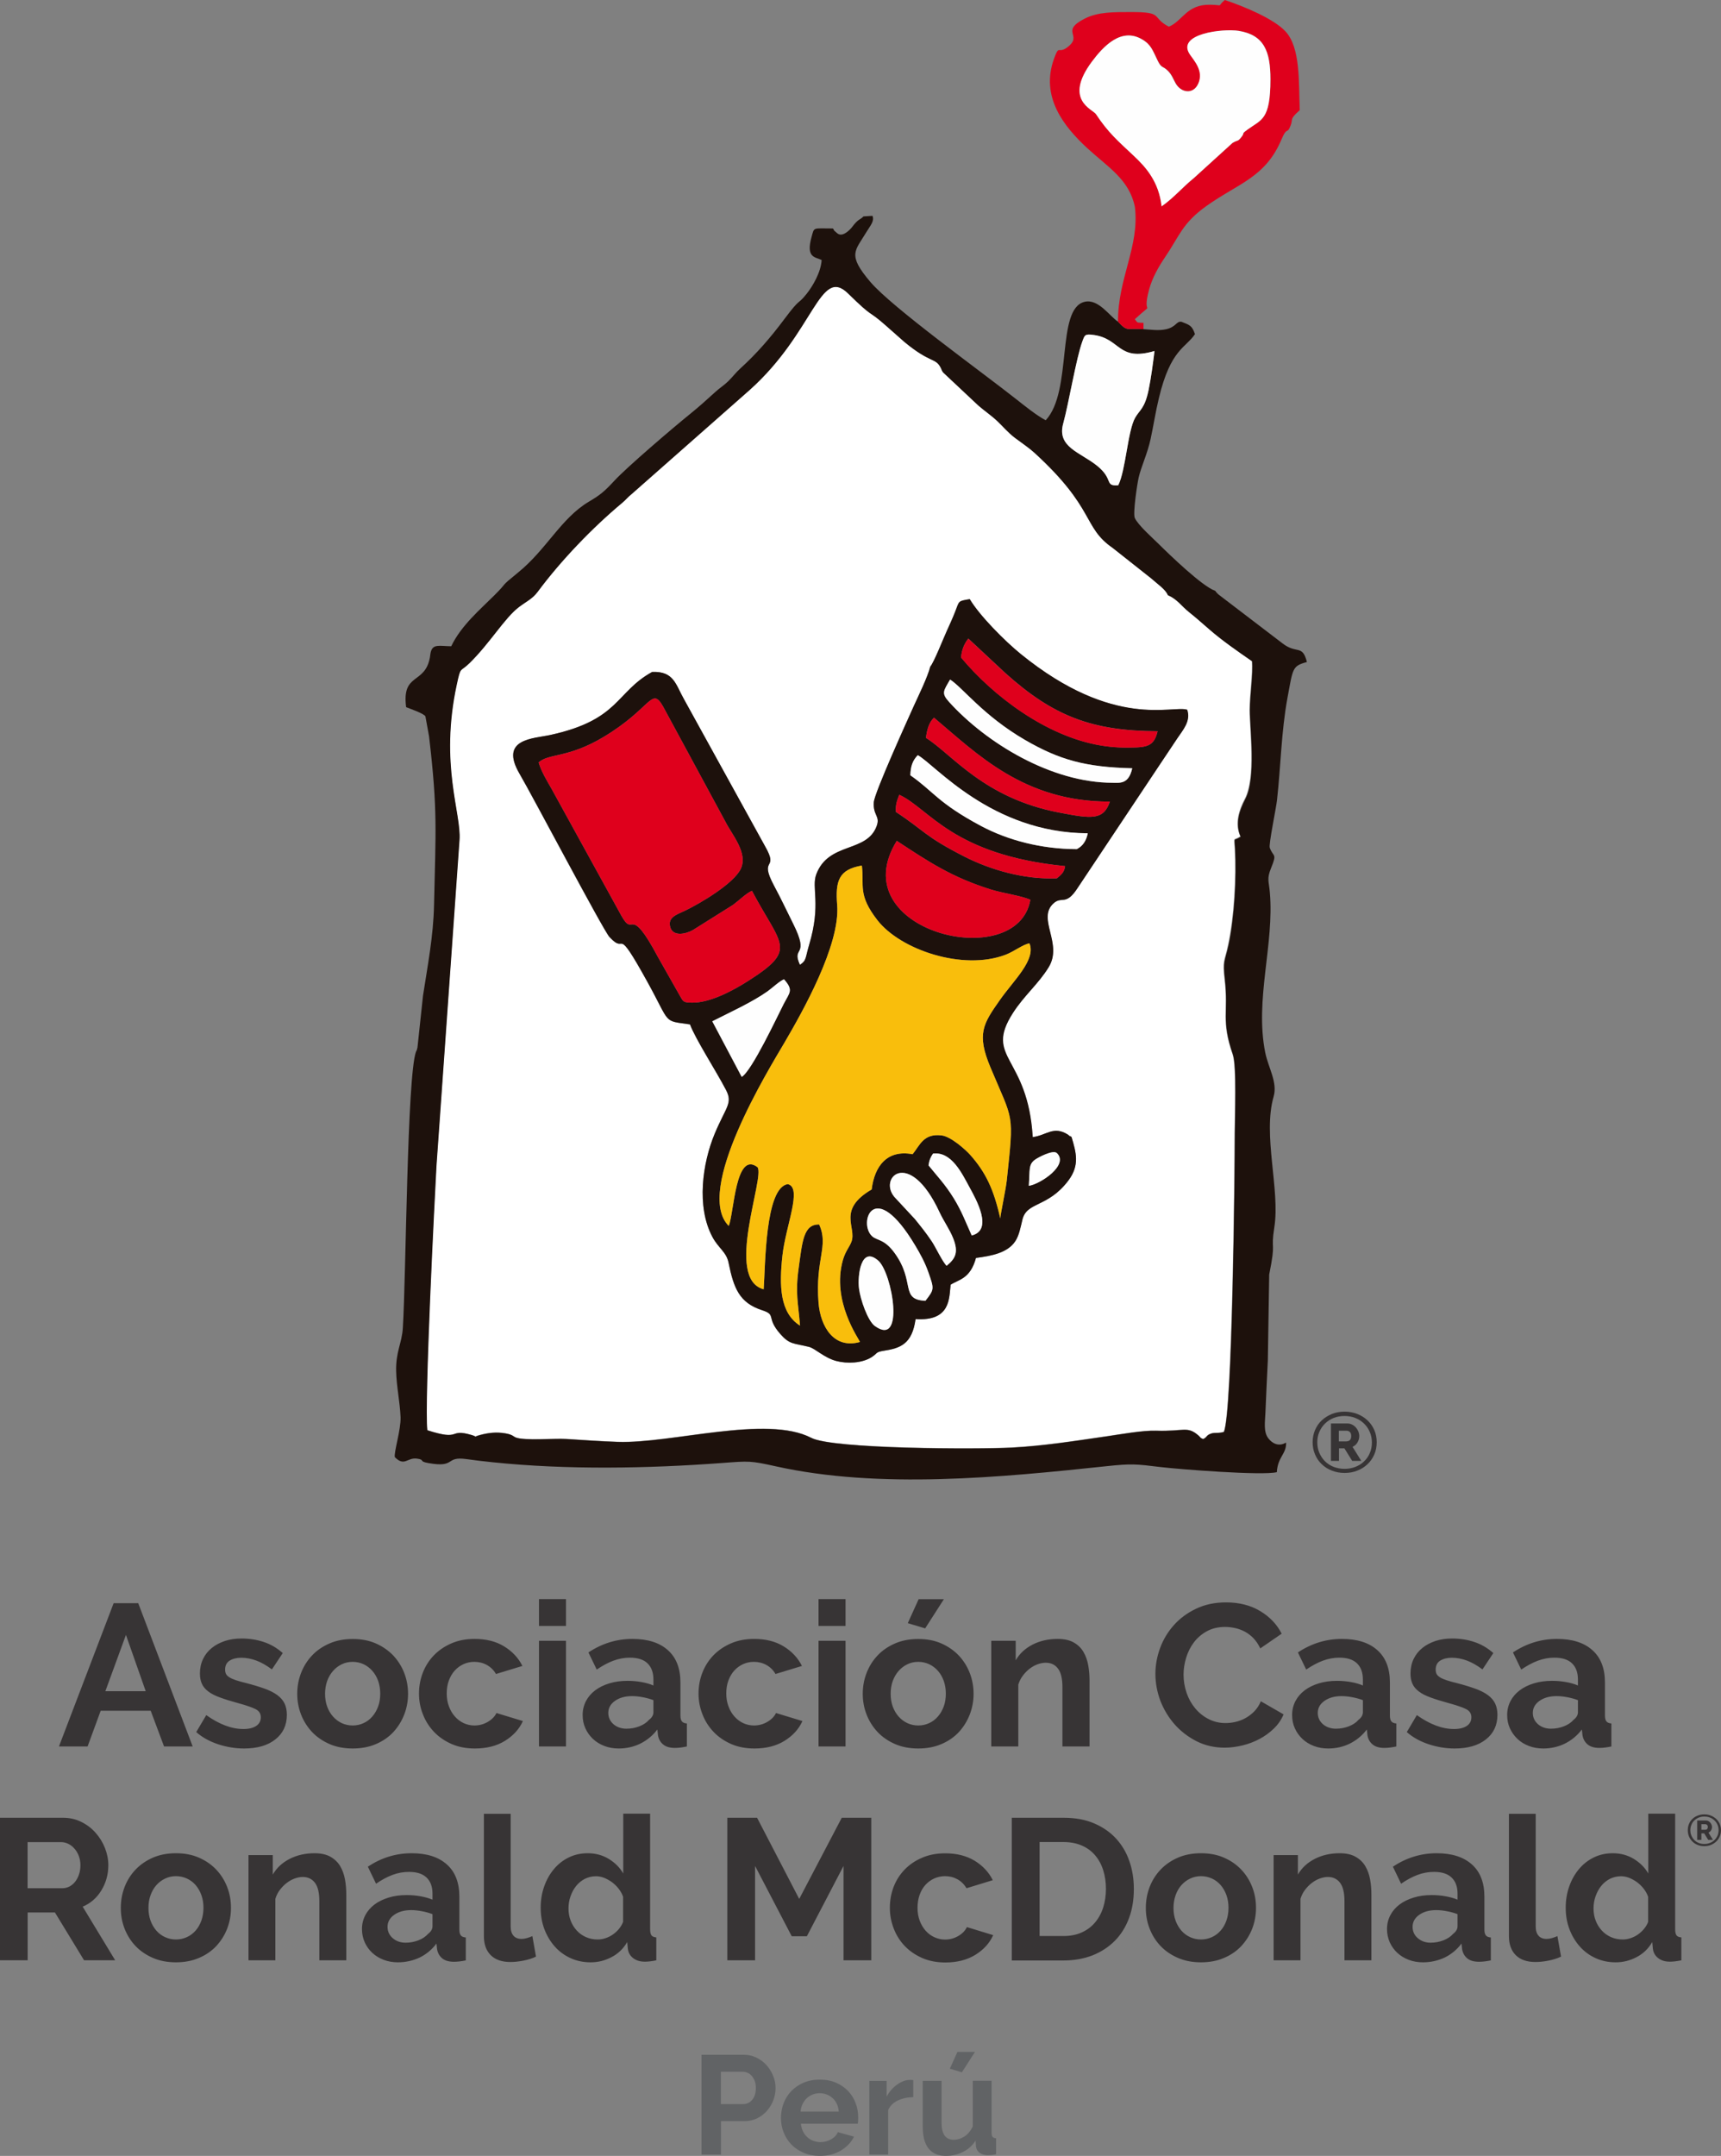<svg width="214" height="268" viewBox="0 0 214 268" fill="none" xmlns="http://www.w3.org/2000/svg">
<rect x="0" y="0" width="214" height="268" fill="#808080" stroke="none"/>
<path fill-rule="evenodd" clip-rule="evenodd" d="M67.02 203.965V217.106H70.38V203.965H67.02ZM67.02 198.785V202.125H70.38V198.785H67.02ZM14.13 199.295H17.19L23.96 217.106H20.4L18.74 212.666H12.52L10.89 217.106H7.33L14.13 199.295ZM18.12 210.236L15.66 203.235L13.1 210.236H18.12ZM30.35 217.356C29.25 217.356 28.17 217.176 27.11 216.826C26.06 216.476 25.15 215.976 24.4 215.316L25.65 213.206C26.45 213.776 27.23 214.206 28 214.496C28.76 214.786 29.52 214.936 30.27 214.936C30.94 214.936 31.47 214.806 31.85 214.556C32.23 214.306 32.43 213.946 32.43 213.476C32.43 213.006 32.2 212.666 31.75 212.446C31.3 212.226 30.56 211.976 29.54 211.696C28.69 211.466 27.96 211.236 27.36 211.016C26.76 210.796 26.27 210.556 25.91 210.276C25.54 209.996 25.27 209.686 25.11 209.326C24.94 208.966 24.86 208.536 24.86 208.036C24.86 207.365 24.99 206.765 25.25 206.225C25.51 205.685 25.87 205.235 26.34 204.855C26.81 204.475 27.36 204.195 27.98 203.985C28.61 203.785 29.29 203.685 30.02 203.685C31.01 203.685 31.93 203.825 32.79 204.115C33.65 204.395 34.44 204.855 35.16 205.495L33.81 207.525C33.14 207.025 32.49 206.655 31.87 206.425C31.24 206.195 30.62 206.075 30 206.075C29.43 206.075 28.95 206.195 28.57 206.425C28.19 206.655 27.99 207.035 27.99 207.555C27.99 207.785 28.04 207.986 28.13 208.136C28.22 208.286 28.37 208.416 28.57 208.536C28.77 208.656 29.03 208.766 29.36 208.876C29.69 208.986 30.09 209.096 30.58 209.216C31.48 209.446 32.26 209.686 32.9 209.916C33.54 210.146 34.07 210.416 34.48 210.716C34.89 211.016 35.19 211.366 35.38 211.756C35.57 212.146 35.67 212.626 35.67 213.176C35.67 214.466 35.19 215.476 34.24 216.226C33.28 216.986 31.99 217.356 30.35 217.356ZM40.98 216.806C41.83 217.176 42.79 217.356 43.86 217.356C44.93 217.356 45.89 217.176 46.75 216.806C47.61 216.436 48.32 215.946 48.91 215.316C49.49 214.686 49.94 213.966 50.26 213.146C50.58 212.326 50.74 211.466 50.74 210.566C50.74 209.646 50.58 208.776 50.26 207.956C49.94 207.135 49.48 206.415 48.89 205.785C48.29 205.165 47.57 204.665 46.73 204.295C45.89 203.925 44.93 203.745 43.86 203.745C42.79 203.745 41.83 203.925 40.98 204.295C40.13 204.665 39.4 205.155 38.81 205.785C38.21 206.415 37.76 207.135 37.44 207.956C37.12 208.776 36.96 209.646 36.96 210.566C36.96 211.466 37.12 212.326 37.44 213.146C37.76 213.966 38.22 214.686 38.81 215.316C39.4 215.936 40.13 216.436 40.98 216.806ZM40.68 212.146C40.51 211.676 40.42 211.146 40.42 210.556C40.42 209.986 40.51 209.466 40.68 208.966C40.86 208.486 41.1 208.066 41.41 207.715C41.72 207.365 42.08 207.085 42.5 206.885C42.91 206.685 43.37 206.585 43.85 206.585C44.33 206.585 44.78 206.685 45.2 206.875C45.62 207.075 45.98 207.345 46.29 207.696C46.6 208.046 46.84 208.456 47.02 208.946C47.19 209.426 47.28 209.956 47.28 210.526C47.28 211.116 47.2 211.646 47.02 212.136C46.84 212.616 46.6 213.036 46.29 213.386C45.98 213.746 45.62 214.016 45.2 214.206C44.79 214.396 44.33 214.496 43.85 214.496C43.37 214.496 42.92 214.396 42.5 214.206C42.08 214.006 41.72 213.736 41.41 213.386C41.1 213.036 40.86 212.626 40.68 212.146ZM52.1 210.536C52.1 209.616 52.26 208.746 52.58 207.926C52.9 207.106 53.36 206.385 53.96 205.765C54.56 205.145 55.29 204.655 56.14 204.285C56.99 203.915 57.95 203.735 59.02 203.735C60.46 203.735 61.68 204.045 62.69 204.665C63.7 205.285 64.46 206.095 64.96 207.095L61.67 208.096C61.39 207.606 61.01 207.236 60.54 206.975C60.07 206.715 59.55 206.585 58.98 206.585C58.49 206.585 58.04 206.685 57.63 206.875C57.21 207.065 56.85 207.336 56.54 207.676C56.23 208.016 55.99 208.436 55.81 208.916C55.63 209.406 55.55 209.936 55.55 210.526C55.55 211.116 55.64 211.646 55.83 212.136C56.01 212.626 56.26 213.036 56.57 213.386C56.88 213.736 57.24 214.006 57.66 214.206C58.08 214.396 58.52 214.496 58.99 214.496C59.59 214.496 60.15 214.346 60.66 214.046C61.17 213.746 61.53 213.376 61.73 212.946L65.02 213.946C64.57 214.946 63.82 215.766 62.79 216.406C61.75 217.046 60.51 217.356 59.05 217.356C57.98 217.356 57.02 217.176 56.17 216.806C55.32 216.436 54.59 215.936 53.99 215.316C53.39 214.686 52.92 213.966 52.6 213.136C52.26 212.306 52.1 211.436 52.1 210.536ZM76.94 217.356C76.3 217.356 75.71 217.256 75.16 217.046C74.61 216.836 74.13 216.546 73.73 216.166C73.33 215.786 73.01 215.346 72.79 214.846C72.56 214.346 72.45 213.796 72.45 213.186C72.45 212.566 72.59 211.996 72.86 211.466C73.14 210.936 73.52 210.496 74.01 210.126C74.5 209.756 75.09 209.466 75.78 209.256C76.47 209.046 77.22 208.946 78.04 208.946C78.63 208.946 79.2 208.996 79.76 209.096C80.32 209.196 80.82 209.336 81.25 209.526V208.776C81.25 207.906 81 207.236 80.51 206.765C80.02 206.295 79.29 206.065 78.32 206.065C77.62 206.065 76.93 206.195 76.26 206.445C75.59 206.695 74.91 207.065 74.2 207.546L73.17 205.415C74.86 204.295 76.68 203.735 78.64 203.735C80.53 203.735 82 204.195 83.04 205.125C84.09 206.055 84.61 207.396 84.61 209.156V213.246C84.61 213.596 84.67 213.846 84.8 213.996C84.93 214.146 85.13 214.226 85.41 214.246V217.106C84.84 217.226 84.35 217.286 83.93 217.286C83.29 217.286 82.81 217.146 82.46 216.856C82.12 216.576 81.9 216.196 81.82 215.726L81.74 214.996C81.15 215.766 80.44 216.346 79.61 216.756C78.79 217.156 77.89 217.356 76.94 217.356ZM77.89 214.896C78.46 214.896 79 214.796 79.51 214.596C80.02 214.396 80.42 214.126 80.7 213.796C81.07 213.516 81.25 213.196 81.25 212.846V211.346C80.85 211.196 80.41 211.076 79.95 210.986C79.48 210.896 79.03 210.846 78.6 210.846C77.73 210.846 77.02 211.046 76.47 211.436C75.92 211.826 75.64 212.326 75.64 212.926C75.64 213.496 75.86 213.966 76.29 214.346C76.72 214.706 77.26 214.896 77.89 214.896ZM87.34 207.926C87.02 208.746 86.86 209.616 86.86 210.536C86.86 211.436 87.03 212.306 87.36 213.136C87.68 213.966 88.15 214.686 88.75 215.316C89.35 215.936 90.08 216.436 90.93 216.806C91.78 217.176 92.74 217.356 93.81 217.356C95.27 217.356 96.51 217.046 97.55 216.406C98.58 215.766 99.33 214.946 99.78 213.946L96.49 212.946C96.29 213.376 95.93 213.746 95.42 214.046C94.91 214.346 94.35 214.496 93.75 214.496C93.28 214.496 92.84 214.396 92.42 214.206C92 214.006 91.64 213.736 91.33 213.386C91.02 213.036 90.77 212.626 90.59 212.136C90.4 211.646 90.31 211.116 90.31 210.526C90.31 209.936 90.39 209.406 90.57 208.916C90.75 208.436 90.99 208.016 91.3 207.676C91.61 207.336 91.97 207.065 92.39 206.875C92.8 206.685 93.25 206.585 93.74 206.585C94.31 206.585 94.83 206.715 95.3 206.975C95.77 207.236 96.15 207.606 96.43 208.096L99.72 207.095C99.22 206.095 98.46 205.285 97.45 204.665C96.44 204.045 95.22 203.735 93.78 203.735C92.71 203.735 91.75 203.915 90.9 204.285C90.05 204.655 89.32 205.145 88.72 205.765C88.12 206.385 87.66 207.106 87.34 207.926ZM101.78 217.106V203.965H105.14V217.106H101.78ZM101.78 202.125V198.785H105.14V202.125H101.78ZM112.88 201.775L115.04 202.425L117.37 198.795H114.23L112.88 201.775ZM111.3 216.806C112.15 217.176 113.11 217.356 114.18 217.356C115.25 217.356 116.21 217.176 117.07 216.806C117.93 216.436 118.64 215.946 119.23 215.316C119.81 214.686 120.26 213.966 120.58 213.146C120.9 212.326 121.06 211.466 121.06 210.566C121.06 209.646 120.9 208.776 120.58 207.955C120.26 207.135 119.8 206.415 119.21 205.785C118.61 205.165 117.89 204.665 117.05 204.295C116.21 203.925 115.25 203.745 114.18 203.745C113.11 203.745 112.15 203.925 111.3 204.295C110.45 204.665 109.72 205.155 109.13 205.785C108.53 206.415 108.08 207.135 107.76 207.955C107.44 208.776 107.28 209.646 107.28 210.566C107.28 211.466 107.44 212.326 107.76 213.146C108.08 213.966 108.54 214.686 109.13 215.316C109.72 215.936 110.45 216.436 111.3 216.806ZM111.01 212.146C110.84 211.676 110.75 211.146 110.75 210.556C110.75 209.986 110.83 209.466 111.01 208.966C111.19 208.486 111.43 208.065 111.74 207.715C112.05 207.365 112.41 207.085 112.83 206.885C113.24 206.685 113.7 206.585 114.18 206.585C114.66 206.585 115.11 206.685 115.53 206.875C115.95 207.075 116.31 207.345 116.62 207.695C116.93 208.045 117.17 208.456 117.35 208.946C117.52 209.426 117.61 209.956 117.61 210.526C117.61 211.116 117.53 211.646 117.35 212.136C117.17 212.616 116.93 213.036 116.62 213.386C116.31 213.746 115.95 214.016 115.53 214.206C115.12 214.396 114.66 214.496 114.18 214.496C113.7 214.496 113.25 214.396 112.83 214.206C112.41 214.006 112.05 213.736 111.74 213.386C111.43 213.036 111.19 212.626 111.01 212.146ZM135.47 217.105H132.11V209.735C132.11 208.685 131.93 207.915 131.56 207.425C131.19 206.935 130.68 206.695 130.03 206.695C129.7 206.695 129.35 206.765 129 206.895C128.65 207.025 128.32 207.215 128.01 207.455C127.7 207.695 127.42 207.985 127.17 208.325C126.92 208.655 126.74 209.025 126.62 209.425V217.105H123.26V203.965H126.3V206.395C126.78 205.555 127.49 204.905 128.41 204.435C129.33 203.965 130.37 203.735 131.52 203.735C132.34 203.735 133.01 203.885 133.53 204.185C134.05 204.485 134.45 204.875 134.73 205.365C135.01 205.845 135.21 206.405 135.32 207.025C135.43 207.645 135.48 208.275 135.48 208.905V217.105H135.47ZM144.26 204.855C143.87 205.915 143.67 206.985 143.67 208.075C143.67 209.216 143.88 210.326 144.29 211.436C144.72 212.526 145.31 213.506 146.07 214.366C146.83 215.226 147.74 215.916 148.79 216.456C149.85 216.986 151.01 217.256 152.28 217.256C153 217.256 153.74 217.156 154.49 216.976C155.24 216.796 155.95 216.526 156.61 216.176C157.27 215.826 157.86 215.396 158.39 214.886C158.92 214.376 159.33 213.786 159.61 213.116L156.78 211.486C156.58 211.966 156.31 212.386 155.98 212.726C155.65 213.066 155.28 213.346 154.89 213.566C154.5 213.786 154.08 213.946 153.65 214.046C153.22 214.146 152.8 214.196 152.4 214.196C151.63 214.196 150.92 214.026 150.28 213.696C149.63 213.366 149.08 212.916 148.62 212.366C148.16 211.816 147.8 211.176 147.55 210.446C147.3 209.716 147.17 208.966 147.17 208.176C147.17 207.475 147.28 206.765 147.5 206.055C147.72 205.345 148.04 204.705 148.47 204.145C148.9 203.585 149.44 203.125 150.08 202.775C150.72 202.425 151.48 202.245 152.35 202.245C152.75 202.245 153.16 202.295 153.58 202.385C153.99 202.475 154.4 202.625 154.78 202.825C155.17 203.035 155.53 203.305 155.86 203.645C156.19 203.995 156.48 204.415 156.71 204.915L159.37 203.085C158.79 201.935 157.9 200.995 156.7 200.275C155.51 199.555 154.09 199.195 152.45 199.195C151.06 199.195 149.83 199.455 148.74 199.975C147.65 200.495 146.73 201.165 145.98 202.005C145.23 202.845 144.65 203.795 144.26 204.855ZM165.16 217.356C164.52 217.356 163.93 217.256 163.38 217.046C162.83 216.836 162.35 216.546 161.95 216.166C161.55 215.786 161.23 215.346 161.01 214.846C160.78 214.346 160.67 213.796 160.67 213.186C160.67 212.566 160.81 211.996 161.08 211.466C161.36 210.936 161.74 210.496 162.23 210.126C162.72 209.756 163.31 209.466 164 209.256C164.69 209.046 165.44 208.946 166.26 208.946C166.85 208.946 167.42 208.996 167.98 209.096C168.54 209.196 169.04 209.336 169.47 209.526V208.776C169.47 207.906 169.22 207.236 168.73 206.765C168.24 206.295 167.51 206.065 166.54 206.065C165.84 206.065 165.15 206.195 164.48 206.445C163.81 206.695 163.13 207.065 162.42 207.546L161.39 205.415C163.08 204.295 164.9 203.735 166.86 203.735C168.75 203.735 170.22 204.195 171.26 205.125C172.31 206.055 172.83 207.396 172.83 209.156V213.246C172.83 213.596 172.89 213.846 173.02 213.996C173.15 214.146 173.35 214.226 173.63 214.246V217.106C173.06 217.226 172.57 217.286 172.15 217.286C171.51 217.286 171.03 217.146 170.68 216.856C170.34 216.576 170.12 216.196 170.04 215.726L169.96 214.996C169.37 215.766 168.66 216.346 167.83 216.756C167.01 217.156 166.11 217.356 165.16 217.356ZM166.11 214.896C166.68 214.896 167.22 214.796 167.73 214.596C168.24 214.396 168.64 214.126 168.92 213.796C169.29 213.516 169.47 213.196 169.47 212.846V211.346C169.07 211.196 168.63 211.076 168.17 210.986C167.7 210.896 167.25 210.846 166.82 210.846C165.95 210.846 165.24 211.046 164.69 211.436C164.14 211.826 163.86 212.326 163.86 212.926C163.86 213.496 164.08 213.966 164.51 214.346C164.94 214.706 165.48 214.896 166.11 214.896ZM177.64 216.826C178.7 217.176 179.78 217.356 180.88 217.356C182.51 217.356 183.81 216.986 184.77 216.226C185.72 215.476 186.2 214.466 186.2 213.176C186.2 212.626 186.1 212.146 185.91 211.756C185.72 211.366 185.42 211.016 185.01 210.716C184.6 210.416 184.07 210.146 183.43 209.916C182.79 209.686 182.01 209.446 181.11 209.216C180.62 209.096 180.22 208.986 179.89 208.876C179.56 208.766 179.3 208.656 179.1 208.536C178.9 208.416 178.75 208.286 178.66 208.136C178.57 207.986 178.52 207.785 178.52 207.555C178.52 207.035 178.72 206.655 179.1 206.425C179.48 206.195 179.96 206.075 180.53 206.075C181.15 206.075 181.77 206.195 182.4 206.425C183.02 206.655 183.67 207.025 184.34 207.525L185.69 205.495C184.97 204.855 184.18 204.395 183.32 204.115C182.46 203.825 181.54 203.685 180.55 203.685C179.82 203.685 179.14 203.785 178.51 203.985C177.89 204.195 177.34 204.475 176.87 204.855C176.4 205.235 176.04 205.685 175.78 206.225C175.52 206.765 175.39 207.365 175.39 208.036C175.39 208.536 175.47 208.966 175.64 209.326C175.8 209.686 176.07 209.996 176.44 210.276C176.8 210.556 177.29 210.796 177.89 211.016C178.49 211.236 179.22 211.466 180.07 211.696C181.09 211.976 181.83 212.226 182.28 212.446C182.73 212.666 182.96 213.006 182.96 213.476C182.96 213.946 182.76 214.306 182.38 214.556C182 214.806 181.47 214.936 180.8 214.936C180.05 214.936 179.29 214.786 178.53 214.496C177.76 214.206 176.98 213.776 176.18 213.206L174.93 215.316C175.68 215.976 176.59 216.476 177.64 216.826ZM191.9 217.356C191.26 217.356 190.67 217.256 190.12 217.046C189.57 216.836 189.09 216.546 188.69 216.166C188.29 215.786 187.98 215.346 187.75 214.846C187.52 214.346 187.41 213.796 187.41 213.186C187.41 212.566 187.55 211.996 187.82 211.466C188.1 210.936 188.48 210.496 188.97 210.126C189.46 209.756 190.05 209.466 190.74 209.256C191.43 209.046 192.18 208.946 193 208.946C193.59 208.946 194.16 208.996 194.72 209.096C195.28 209.196 195.78 209.336 196.21 209.526V208.776C196.21 207.906 195.96 207.236 195.47 206.765C194.98 206.295 194.25 206.065 193.28 206.065C192.58 206.065 191.89 206.195 191.22 206.445C190.55 206.695 189.87 207.065 189.16 207.546L188.13 205.415C189.82 204.295 191.64 203.735 193.6 203.735C195.49 203.735 196.96 204.195 198 205.125C199.05 206.055 199.57 207.396 199.57 209.156V213.246C199.57 213.596 199.63 213.846 199.76 213.996C199.89 214.146 200.09 214.226 200.37 214.246V217.106C199.8 217.226 199.31 217.286 198.89 217.286C198.25 217.286 197.77 217.146 197.42 216.856C197.08 216.576 196.86 216.196 196.78 215.726L196.7 214.996C196.11 215.766 195.4 216.346 194.57 216.756C193.75 217.156 192.85 217.356 191.9 217.356ZM192.85 214.896C193.42 214.896 193.96 214.796 194.47 214.596C194.98 214.396 195.38 214.126 195.66 213.796C196.03 213.516 196.21 213.196 196.21 212.846V211.346C195.81 211.196 195.37 211.076 194.91 210.986C194.44 210.896 193.99 210.846 193.56 210.846C192.69 210.846 191.98 211.046 191.43 211.436C190.88 211.826 190.6 212.326 190.6 212.926C190.6 213.496 190.82 213.966 191.25 214.346C191.68 214.706 192.22 214.896 192.85 214.896ZM0 225.967V243.678H3.44V237.738H6.83L10.45 243.678H14.32L10.28 237.018C11.26 236.608 12.04 235.928 12.61 234.988C13.18 234.048 13.47 233.007 13.47 231.857C13.47 231.147 13.33 230.437 13.05 229.727C12.77 229.017 12.38 228.387 11.88 227.827C11.39 227.267 10.79 226.817 10.1 226.477C9.41 226.137 8.66 225.967 7.84 225.967H0ZM7.76 234.728H3.44H3.43V228.997H7.6C7.9 228.997 8.2 229.067 8.49 229.207C8.78 229.347 9.04 229.547 9.26 229.807C9.49 230.067 9.67 230.367 9.8 230.717C9.93 231.067 10 231.447 10 231.867C10 232.267 9.95 232.637 9.83 232.987C9.72 233.337 9.56 233.637 9.36 233.898C9.16 234.158 8.92 234.358 8.65 234.508C8.37 234.648 8.08 234.728 7.76 234.728ZM21.88 243.938C20.82 243.938 19.86 243.758 19.01 243.388C18.16 243.018 17.44 242.528 16.85 241.908C16.26 241.288 15.81 240.568 15.49 239.748C15.17 238.928 15.02 238.078 15.02 237.178C15.02 236.268 15.18 235.398 15.49 234.578C15.81 233.757 16.26 233.037 16.85 232.417C17.44 231.797 18.16 231.297 19.01 230.927C19.86 230.557 20.82 230.377 21.88 230.377C22.94 230.377 23.9 230.557 24.74 230.927C25.58 231.297 26.3 231.787 26.89 232.417C27.48 233.037 27.93 233.757 28.25 234.578C28.57 235.398 28.72 236.258 28.72 237.178C28.72 238.078 28.56 238.938 28.25 239.748C27.93 240.568 27.48 241.278 26.9 241.908C26.32 242.528 25.6 243.028 24.75 243.388C23.9 243.758 22.94 243.938 21.88 243.938ZM18.46 237.178C18.46 237.758 18.55 238.288 18.72 238.758C18.89 239.228 19.14 239.648 19.44 239.998C19.75 240.348 20.11 240.618 20.53 240.808C20.95 240.998 21.4 241.098 21.88 241.098C22.36 241.098 22.81 240.998 23.23 240.808C23.65 240.618 24.01 240.348 24.32 239.998C24.63 239.648 24.87 239.228 25.04 238.748C25.21 238.268 25.3 237.738 25.3 237.148C25.3 236.578 25.21 236.058 25.04 235.578C24.87 235.098 24.62 234.678 24.32 234.328C24.01 233.977 23.65 233.707 23.23 233.517C22.81 233.327 22.36 233.227 21.88 233.227C21.4 233.227 20.95 233.327 20.53 233.527C20.11 233.727 19.75 233.997 19.44 234.347C19.13 234.698 18.89 235.118 18.72 235.598C18.54 236.088 18.46 236.608 18.46 237.178ZM39.71 243.687H43.05H43.06V235.517C43.06 234.887 43.01 234.267 42.9 233.647C42.79 233.027 42.59 232.477 42.31 231.997C42.03 231.517 41.63 231.127 41.11 230.827C40.59 230.527 39.93 230.377 39.11 230.377C37.97 230.377 36.94 230.607 36.02 231.077C35.1 231.547 34.4 232.197 33.92 233.027V230.607H30.9V243.687H34.24V236.047C34.36 235.647 34.54 235.277 34.79 234.947C35.04 234.617 35.32 234.327 35.63 234.087C35.94 233.847 36.27 233.657 36.62 233.527C36.97 233.397 37.31 233.327 37.64 233.327C38.29 233.327 38.79 233.567 39.16 234.047C39.53 234.537 39.71 235.297 39.71 236.347V243.687ZM49.48 243.938C48.85 243.938 48.26 243.838 47.71 243.628C47.16 243.418 46.69 243.128 46.29 242.758C45.89 242.388 45.58 241.948 45.35 241.448C45.13 240.948 45.01 240.398 45.01 239.798C45.01 239.178 45.15 238.608 45.42 238.088C45.69 237.568 46.08 237.118 46.57 236.748C47.06 236.378 47.65 236.098 48.33 235.888C49.01 235.678 49.76 235.578 50.58 235.578C51.16 235.578 51.73 235.628 52.29 235.728C52.85 235.828 53.34 235.968 53.78 236.148V235.398C53.78 234.528 53.53 233.867 53.04 233.397C52.55 232.927 51.82 232.697 50.86 232.697C50.16 232.697 49.48 232.817 48.81 233.067C48.14 233.317 47.46 233.687 46.76 234.167L45.74 232.047C47.42 230.937 49.23 230.377 51.18 230.377C53.06 230.377 54.52 230.837 55.56 231.767C56.6 232.687 57.12 234.027 57.12 235.778V239.848C57.12 240.198 57.18 240.448 57.31 240.598C57.43 240.748 57.64 240.828 57.92 240.848V243.698C57.35 243.818 56.86 243.868 56.45 243.868C55.82 243.868 55.33 243.728 54.99 243.448C54.65 243.168 54.44 242.788 54.35 242.328L54.27 241.608C53.69 242.378 52.98 242.958 52.15 243.358C51.32 243.738 50.43 243.938 49.48 243.938ZM50.43 241.498C51 241.498 51.53 241.398 52.04 241.198C52.55 240.998 52.94 240.728 53.23 240.398C53.6 240.118 53.78 239.798 53.78 239.448V237.948C53.38 237.798 52.95 237.678 52.48 237.588C52.01 237.498 51.57 237.448 51.13 237.448C50.26 237.448 49.56 237.648 49.01 238.038C48.46 238.428 48.19 238.928 48.19 239.528C48.19 240.098 48.41 240.568 48.84 240.938C49.27 241.308 49.8 241.498 50.43 241.498ZM63.5 225.477H60.17V240.678C60.17 241.708 60.46 242.498 61.03 243.058C61.6 243.618 62.41 243.898 63.46 243.898C63.94 243.898 64.48 243.848 65.08 243.728C65.68 243.608 66.2 243.448 66.65 243.228L66.2 240.678C65.98 240.778 65.75 240.858 65.51 240.928C65.27 240.998 65.05 241.028 64.85 241.028C64.42 241.028 64.08 240.898 63.85 240.628C63.62 240.368 63.5 239.988 63.5 239.508V225.477ZM73.45 243.938C72.55 243.938 71.72 243.768 70.95 243.418C70.18 243.068 69.53 242.588 68.98 241.968C68.43 241.348 68 240.628 67.69 239.808C67.38 238.988 67.23 238.098 67.23 237.148C67.23 236.198 67.38 235.318 67.67 234.497C67.96 233.677 68.36 232.967 68.88 232.347C69.4 231.727 70.01 231.247 70.73 230.897C71.45 230.547 72.23 230.377 73.08 230.377C74.04 230.377 74.91 230.607 75.69 231.077C76.46 231.547 77.07 232.147 77.5 232.897V225.457H80.84V239.838C80.84 240.188 80.9 240.438 81.01 240.588C81.13 240.738 81.33 240.818 81.61 240.838V243.688C81.03 243.808 80.55 243.858 80.19 243.858C79.59 243.858 79.1 243.708 78.72 243.408C78.34 243.108 78.12 242.718 78.07 242.238L77.99 241.418C77.51 242.248 76.85 242.878 76.03 243.298C75.21 243.728 74.35 243.938 73.45 243.938ZM74.32 241.098C74.64 241.098 74.96 241.048 75.29 240.938C75.62 240.828 75.93 240.678 76.21 240.478C76.49 240.278 76.75 240.048 76.97 239.778C77.19 239.508 77.36 239.218 77.48 238.908V235.788C77.35 235.418 77.16 235.088 76.92 234.778C76.68 234.467 76.4 234.207 76.1 233.977C75.79 233.757 75.47 233.577 75.13 233.437C74.79 233.307 74.45 233.237 74.12 233.237C73.62 233.237 73.16 233.347 72.73 233.557C72.31 233.777 71.94 234.067 71.64 234.448C71.34 234.818 71.11 235.248 70.94 235.738C70.77 236.218 70.69 236.718 70.69 237.238C70.69 237.788 70.78 238.298 70.96 238.758C71.14 239.228 71.39 239.628 71.71 239.978C72.03 240.328 72.4 240.598 72.85 240.798C73.3 240.998 73.79 241.098 74.32 241.098ZM104.89 231.957V243.688H108.34V225.967H104.67L99.38 236.058L94.14 225.967H90.44V243.688H93.89V231.957L98.45 240.698H100.33L104.89 231.957ZM110.65 237.158C110.65 236.248 110.81 235.378 111.12 234.557C111.44 233.737 111.89 233.027 112.49 232.407C113.09 231.787 113.81 231.297 114.66 230.937C115.51 230.567 116.47 230.387 117.53 230.387C118.96 230.387 120.18 230.697 121.19 231.307C122.2 231.927 122.95 232.727 123.45 233.727L120.18 234.728C119.9 234.247 119.52 233.877 119.06 233.617C118.59 233.357 118.08 233.227 117.51 233.227C117.03 233.227 116.58 233.327 116.16 233.517C115.74 233.707 115.38 233.977 115.07 234.317C114.76 234.658 114.52 235.068 114.35 235.558C114.18 236.038 114.09 236.578 114.09 237.158C114.09 237.738 114.18 238.268 114.36 238.758C114.54 239.238 114.79 239.658 115.1 240.008C115.41 240.358 115.77 240.628 116.19 240.818C116.61 241.008 117.05 241.108 117.51 241.108C118.11 241.108 118.66 240.958 119.17 240.658C119.68 240.358 120.03 239.988 120.23 239.558L123.5 240.558C123.05 241.558 122.31 242.368 121.28 243.008C120.25 243.638 119.01 243.958 117.56 243.958C116.5 243.958 115.54 243.778 114.69 243.408C113.84 243.038 113.12 242.548 112.52 241.928C111.92 241.308 111.46 240.578 111.14 239.758C110.81 238.908 110.65 238.048 110.65 237.158ZM125.81 225.967V243.688V243.708H132.25C133.58 243.708 134.79 243.488 135.86 243.068C136.94 242.638 137.85 242.038 138.62 241.268C139.39 240.488 139.97 239.558 140.38 238.468C140.79 237.378 140.99 236.158 140.99 234.808C140.99 233.597 140.81 232.447 140.44 231.377C140.07 230.297 139.52 229.367 138.79 228.567C138.06 227.767 137.15 227.137 136.06 226.667C134.97 226.197 133.7 225.967 132.25 225.967H125.81ZM137.17 232.457C137.4 233.177 137.52 233.957 137.52 234.808C137.52 235.638 137.4 236.408 137.18 237.118C136.95 237.838 136.61 238.458 136.17 238.978C135.73 239.508 135.18 239.918 134.52 240.218C133.86 240.518 133.11 240.668 132.26 240.668H129.27V228.987H132.26C133.09 228.987 133.83 229.127 134.49 229.407C135.15 229.687 135.7 230.087 136.15 230.607C136.6 231.127 136.94 231.737 137.17 232.457ZM149.34 243.938C148.28 243.938 147.32 243.758 146.47 243.388C145.62 243.018 144.9 242.528 144.31 241.908C143.72 241.288 143.27 240.568 142.95 239.748C142.63 238.928 142.48 238.078 142.48 237.178C142.48 236.268 142.64 235.398 142.95 234.578C143.27 233.757 143.72 233.037 144.31 232.417C144.9 231.797 145.62 231.297 146.47 230.927C147.32 230.557 148.28 230.377 149.34 230.377C150.4 230.377 151.36 230.557 152.2 230.927C153.04 231.297 153.76 231.787 154.35 232.417C154.94 233.037 155.39 233.757 155.71 234.578C156.03 235.398 156.18 236.258 156.18 237.178C156.18 238.078 156.02 238.938 155.71 239.748C155.39 240.568 154.94 241.278 154.36 241.908C153.78 242.528 153.06 243.028 152.21 243.388C151.36 243.758 150.4 243.938 149.34 243.938ZM145.92 237.178C145.92 237.758 146.01 238.288 146.18 238.758C146.35 239.228 146.6 239.648 146.9 239.998C147.21 240.348 147.57 240.618 147.99 240.808C148.41 240.998 148.86 241.098 149.34 241.098C149.82 241.098 150.27 240.998 150.69 240.808C151.11 240.618 151.47 240.348 151.78 239.998C152.09 239.648 152.33 239.228 152.5 238.748C152.67 238.268 152.76 237.738 152.76 237.148C152.76 236.578 152.67 236.058 152.5 235.578C152.33 235.098 152.08 234.678 151.78 234.328C151.47 233.977 151.11 233.707 150.69 233.517C150.27 233.327 149.82 233.227 149.34 233.227C148.86 233.227 148.41 233.327 147.99 233.527C147.57 233.727 147.21 233.997 146.9 234.347C146.59 234.698 146.35 235.118 146.18 235.598C146.01 236.088 145.92 236.608 145.92 237.178ZM167.18 243.687H170.52H170.53V235.517C170.53 234.887 170.48 234.267 170.37 233.647C170.26 233.027 170.06 232.477 169.78 231.997C169.5 231.517 169.1 231.127 168.58 230.827C168.06 230.527 167.4 230.377 166.58 230.377C165.44 230.377 164.41 230.607 163.49 231.077C162.57 231.547 161.87 232.197 161.39 233.027V230.607H158.37V243.687H161.71V236.047C161.83 235.647 162.01 235.277 162.26 234.947C162.51 234.617 162.79 234.327 163.1 234.087C163.41 233.847 163.74 233.657 164.09 233.527C164.44 233.397 164.78 233.327 165.11 233.327C165.76 233.327 166.26 233.567 166.63 234.047C167 234.537 167.18 235.297 167.18 236.347V243.687ZM176.94 243.938C176.31 243.938 175.72 243.838 175.17 243.628C174.62 243.418 174.15 243.128 173.75 242.758C173.35 242.388 173.04 241.948 172.81 241.448C172.59 240.948 172.47 240.398 172.47 239.798C172.47 239.178 172.61 238.608 172.88 238.088C173.15 237.568 173.54 237.118 174.03 236.748C174.52 236.378 175.11 236.098 175.79 235.888C176.47 235.678 177.22 235.578 178.04 235.578C178.62 235.578 179.19 235.628 179.75 235.728C180.31 235.828 180.8 235.968 181.24 236.148V235.398C181.24 234.528 180.99 233.867 180.5 233.397C180.01 232.927 179.28 232.697 178.32 232.697C177.62 232.697 176.94 232.817 176.27 233.067C175.6 233.317 174.92 233.687 174.22 234.167L173.2 232.047C174.88 230.937 176.69 230.377 178.64 230.377C180.52 230.377 181.98 230.837 183.02 231.767C184.06 232.687 184.58 234.027 184.58 235.778V239.848C184.58 240.198 184.64 240.448 184.77 240.598C184.89 240.748 185.1 240.828 185.38 240.848V243.698C184.81 243.818 184.32 243.868 183.91 243.868C183.28 243.868 182.79 243.728 182.45 243.448C182.11 243.168 181.9 242.788 181.81 242.328L181.73 241.608C181.15 242.378 180.44 242.958 179.61 243.358C178.78 243.738 177.89 243.938 176.94 243.938ZM177.89 241.498C178.46 241.498 178.99 241.398 179.5 241.198C180.01 240.998 180.4 240.728 180.69 240.398C181.06 240.118 181.24 239.798 181.24 239.448V237.948C180.84 237.798 180.41 237.678 179.94 237.588C179.47 237.498 179.03 237.448 178.59 237.448C177.72 237.448 177.02 237.648 176.47 238.038C175.92 238.428 175.65 238.928 175.65 239.528C175.65 240.098 175.87 240.568 176.3 240.938C176.73 241.308 177.26 241.498 177.89 241.498ZM190.96 225.477H187.63V240.678C187.63 241.708 187.92 242.498 188.49 243.058C189.06 243.618 189.87 243.898 190.92 243.898C191.4 243.898 191.94 243.848 192.54 243.728C193.14 243.608 193.66 243.448 194.11 243.228L193.66 240.678C193.44 240.778 193.21 240.858 192.97 240.928C192.73 240.998 192.51 241.028 192.31 241.028C191.88 241.028 191.54 240.898 191.31 240.628C191.08 240.368 190.96 239.988 190.96 239.508V225.477ZM200.91 243.938C200.01 243.938 199.18 243.768 198.41 243.418C197.64 243.068 196.99 242.588 196.44 241.968C195.89 241.348 195.46 240.628 195.15 239.808C194.84 238.988 194.69 238.098 194.69 237.148C194.69 236.198 194.84 235.318 195.13 234.497C195.42 233.677 195.82 232.967 196.34 232.347C196.86 231.727 197.47 231.247 198.19 230.897C198.91 230.547 199.69 230.377 200.54 230.377C201.51 230.377 202.37 230.607 203.15 231.077C203.92 231.547 204.53 232.147 204.96 232.897V225.457H208.3V239.838C208.3 240.188 208.36 240.438 208.47 240.588C208.59 240.738 208.79 240.818 209.07 240.838V243.688C208.49 243.808 208.01 243.858 207.65 243.858C207.05 243.858 206.56 243.708 206.18 243.408C205.8 243.108 205.58 242.718 205.53 242.238L205.45 241.418C204.97 242.248 204.31 242.878 203.49 243.298C202.67 243.728 201.81 243.938 200.91 243.938ZM201.78 241.098C202.1 241.098 202.42 241.048 202.75 240.938C203.08 240.828 203.39 240.678 203.67 240.478C203.95 240.278 204.21 240.048 204.43 239.778C204.65 239.508 204.83 239.218 204.94 238.908V235.788C204.81 235.418 204.62 235.088 204.38 234.778C204.14 234.467 203.86 234.207 203.56 233.977C203.25 233.757 202.93 233.577 202.59 233.437C202.25 233.307 201.91 233.237 201.58 233.237C201.08 233.237 200.62 233.347 200.19 233.557C199.77 233.777 199.4 234.067 199.1 234.448C198.8 234.818 198.57 235.248 198.4 235.738C198.23 236.218 198.15 236.718 198.15 237.238C198.15 237.788 198.24 238.298 198.42 238.758C198.6 239.228 198.85 239.628 199.17 239.978C199.49 240.328 199.86 240.598 200.31 240.798C200.76 240.998 201.25 241.098 201.78 241.098ZM211.1 229.347C211.35 229.447 211.62 229.497 211.92 229.497C212.22 229.497 212.49 229.447 212.74 229.347C212.99 229.247 213.21 229.107 213.4 228.927C213.59 228.747 213.74 228.537 213.84 228.297C213.95 228.057 214 227.787 214 227.507C214 227.227 213.94 226.967 213.84 226.727C213.73 226.487 213.59 226.287 213.4 226.107C213.21 225.937 212.99 225.797 212.74 225.697C212.49 225.597 212.22 225.547 211.92 225.547C211.63 225.547 211.35 225.597 211.1 225.697C210.85 225.797 210.63 225.927 210.45 226.107C210.27 226.277 210.12 226.487 210.02 226.727C209.92 226.967 209.87 227.227 209.87 227.507C209.87 227.797 209.92 228.057 210.02 228.297C210.12 228.537 210.27 228.747 210.45 228.927C210.63 229.107 210.85 229.247 211.1 229.347ZM212.62 229.097C212.4 229.187 212.17 229.227 211.92 229.227C211.67 229.227 211.43 229.187 211.23 229.097C211.02 229.017 210.84 228.897 210.68 228.737C210.53 228.577 210.41 228.397 210.32 228.187C210.23 227.987 210.19 227.757 210.19 227.517C210.19 227.277 210.23 227.057 210.32 226.847C210.4 226.637 210.52 226.457 210.68 226.307C210.83 226.157 211.02 226.037 211.23 225.947C211.44 225.857 211.67 225.817 211.93 225.817C212.19 225.817 212.42 225.857 212.64 225.947C212.86 226.037 213.04 226.157 213.2 226.307C213.36 226.457 213.48 226.637 213.57 226.847C213.66 227.047 213.7 227.277 213.7 227.517C213.7 227.767 213.65 227.997 213.56 228.207C213.46 228.417 213.34 228.597 213.18 228.747C213.02 228.897 212.84 229.017 212.62 229.097ZM212.11 226.307H211.04V228.717H211.56V227.907H211.91L212.41 228.717H213L212.44 227.807C212.57 227.757 212.68 227.667 212.76 227.537C212.84 227.407 212.88 227.267 212.88 227.117C212.88 227.017 212.86 226.917 212.82 226.827C212.78 226.727 212.73 226.647 212.66 226.567C212.6 226.487 212.52 226.427 212.42 226.377C212.32 226.327 212.22 226.307 212.11 226.307ZM212.28 227.367C212.22 227.427 212.15 227.457 212.06 227.457H211.56V226.767H212.05C212.14 226.767 212.21 226.797 212.27 226.857C212.33 226.917 212.36 226.997 212.36 227.117C212.36 227.217 212.33 227.307 212.28 227.367Z" fill="#373435"/>
<path fill-rule="evenodd" clip-rule="evenodd" d="M118.11 257.159L119.61 257.609L121.23 255.079H119.05L118.11 257.159ZM115.47 267.089C115.96 267.699 116.68 267.999 117.62 267.999C118.38 267.999 119.09 267.839 119.74 267.509C120.38 267.199 120.9 266.729 121.31 266.099L121.36 266.829C121.4 267.159 121.56 267.429 121.82 267.619C122.08 267.809 122.42 267.909 122.84 267.909C122.955 267.909 123.077 267.901 123.214 267.893C123.232 267.891 123.251 267.89 123.27 267.889C123.43 267.879 123.63 267.849 123.86 267.799V265.809C123.66 265.799 123.52 265.739 123.43 265.639C123.34 265.539 123.3 265.359 123.3 265.119V258.659H120.96V264.339C120.69 264.899 120.34 265.319 119.92 265.589C119.49 265.859 119.05 265.999 118.6 265.999C117.59 265.999 117.08 265.299 117.08 263.889V258.669H114.74V264.399C114.74 265.589 114.98 266.479 115.47 267.089ZM87.23 255.429V267.829V267.839H89.65V263.679H92.58C93.15 263.679 93.67 263.559 94.15 263.329C94.62 263.089 95.03 262.779 95.37 262.399C95.71 262.009 95.97 261.569 96.16 261.079C96.35 260.579 96.44 260.069 96.44 259.549C96.44 259.049 96.34 258.549 96.14 258.059C95.94 257.559 95.67 257.119 95.32 256.729C94.97 256.339 94.55 256.029 94.07 255.789C93.59 255.549 93.06 255.429 92.49 255.429H87.23ZM92.43 261.559H89.64V257.539H92.33C92.54 257.539 92.75 257.579 92.95 257.669C93.15 257.749 93.33 257.889 93.48 258.059C93.63 258.239 93.76 258.449 93.85 258.699C93.94 258.949 93.99 259.239 93.99 259.549C93.99 260.169 93.84 260.659 93.54 261.019C93.24 261.379 92.87 261.559 92.43 261.559ZM99.94 267.619C100.53 267.869 101.2 267.999 101.93 267.999C102.95 267.999 103.83 267.779 104.57 267.329C105.31 266.879 105.85 266.309 106.19 265.609L104.18 265.049C104.03 265.419 103.74 265.719 103.33 265.949C102.92 266.179 102.48 266.289 102.01 266.289C101.71 266.289 101.42 266.229 101.14 266.129C100.86 266.029 100.61 265.879 100.39 265.679C100.17 265.479 99.99 265.239 99.85 264.959C99.71 264.679 99.63 264.359 99.59 263.999H106.66C106.68 263.909 106.69 263.789 106.7 263.649C106.71 263.509 106.71 263.359 106.71 263.209C106.71 262.589 106.61 261.999 106.39 261.429C106.18 260.859 105.86 260.359 105.45 259.929C105.04 259.499 104.54 259.159 103.95 258.899C103.36 258.649 102.7 258.519 101.95 258.519C101.2 258.519 100.53 258.639 99.93 258.899C99.33 259.159 98.82 259.499 98.4 259.939C97.98 260.379 97.66 260.879 97.44 261.459C97.22 262.029 97.11 262.649 97.11 263.299C97.11 263.929 97.22 264.529 97.45 265.099C97.68 265.669 98 266.169 98.42 266.599C98.84 267.029 99.35 267.369 99.94 267.619ZM103.54 260.829C103.99 261.239 104.24 261.789 104.3 262.479V262.489H99.55C99.58 262.149 99.66 261.839 99.79 261.559C99.93 261.279 100.1 261.039 100.31 260.839C100.51 260.649 100.76 260.489 101.03 260.379C101.3 260.269 101.6 260.209 101.91 260.209C102.55 260.209 103.09 260.419 103.54 260.829ZM113.55 260.699C112.84 260.709 112.21 260.849 111.65 261.109C111.09 261.369 110.69 261.759 110.44 262.289V267.829H108.1V258.679H110.25V260.639C110.41 260.329 110.61 260.039 110.83 259.789C111.05 259.539 111.29 259.319 111.55 259.139C111.81 258.949 112.07 258.809 112.33 258.709C112.59 258.609 112.85 258.559 113.09 258.559H113.38C113.44 258.559 113.51 258.569 113.56 258.579V260.699H113.55Z" fill="#616365"/>
<path fill-rule="evenodd" clip-rule="evenodd" d="M167.19 183.103C166.62 183.103 166.09 183.003 165.61 182.813C165.12 182.623 164.7 182.353 164.35 182.013C163.99 181.673 163.72 181.273 163.52 180.803C163.32 180.343 163.22 179.833 163.22 179.283C163.22 178.743 163.32 178.243 163.52 177.773C163.72 177.313 163.99 176.903 164.35 176.573C164.71 176.233 165.13 175.973 165.61 175.773C166.1 175.583 166.62 175.483 167.19 175.483C167.76 175.483 168.29 175.583 168.78 175.773C169.27 175.963 169.69 176.233 170.05 176.573C170.41 176.913 170.69 177.313 170.89 177.773C171.09 178.233 171.19 178.743 171.19 179.283C171.19 179.833 171.09 180.343 170.89 180.803C170.69 181.263 170.41 181.673 170.05 182.013C169.69 182.353 169.27 182.623 168.78 182.813C168.29 183.013 167.76 183.103 167.19 183.103ZM167.19 182.593C167.67 182.593 168.11 182.513 168.53 182.353C168.94 182.193 169.31 181.963 169.61 181.673C169.92 181.383 170.16 181.043 170.33 180.633C170.51 180.233 170.59 179.783 170.59 179.313C170.59 178.853 170.5 178.413 170.33 178.013C170.16 177.613 169.92 177.263 169.62 176.973C169.32 176.673 168.96 176.443 168.54 176.273C168.13 176.103 167.67 176.023 167.18 176.023C166.69 176.023 166.24 176.103 165.82 176.273C165.41 176.443 165.05 176.673 164.75 176.973C164.45 177.273 164.22 177.613 164.05 178.013C163.88 178.413 163.8 178.833 163.8 179.293C163.8 179.753 163.88 180.193 164.05 180.593C164.22 180.993 164.45 181.343 164.75 181.643C165.05 181.943 165.4 182.173 165.82 182.343C166.24 182.503 166.7 182.593 167.19 182.593ZM165.48 176.953H167.54C167.75 176.953 167.95 177.003 168.13 177.093C168.31 177.183 168.47 177.303 168.6 177.453C168.73 177.603 168.83 177.763 168.91 177.953C168.98 178.133 169.02 178.323 169.02 178.513C169.02 178.803 168.94 179.073 168.79 179.323C168.64 179.573 168.43 179.753 168.18 179.853L169.27 181.603H168.14L167.17 180.043H166.5V181.603H165.5V176.953H165.48ZM167.45 179.173C167.63 179.173 167.76 179.113 167.87 179.003C167.97 178.883 168.02 178.723 168.02 178.513C168.02 178.283 167.96 178.123 167.85 178.013C167.73 177.903 167.59 177.853 167.43 177.853H166.48V179.183H167.45V179.173Z" fill="#373435"/>
<path fill-rule="evenodd" clip-rule="evenodd" d="M133.24 141.371C133.8 143.261 134.28 144.841 132.84 146.761C130.28 150.151 127.68 149.371 127.13 151.601C126.89 152.561 126.71 153.572 126.24 154.302C125.29 155.742 123.35 156.122 121.35 156.382C120.64 159.002 119.19 159.062 118.2 159.712C118 161.302 118.26 164.282 113.84 163.982C113.41 167.103 111.92 167.603 109.93 167.913C108.79 168.093 109.17 168.223 108.33 168.743C107.16 169.463 105.35 169.543 103.99 169.193C102.47 168.793 101.36 167.633 100.6 167.443C98.64 166.963 98.19 167.173 97.01 165.822C95.2 163.752 96.59 163.472 94.77 162.882C91.92 161.962 91.23 160.132 90.59 156.982C90.32 155.642 89.33 155.172 88.59 153.792C86.56 150.011 87.36 144.571 88.86 140.951C90.26 137.59 91.14 137.16 90.27 135.5C89.01 133.08 86.52 129.26 85.79 127.35C82.38 126.86 83.43 127.38 80.51 122.089C76.33 114.519 78.02 118.879 75.78 116.489C75.02 115.679 66.2 98.917 64.61 96.217C62.02 91.807 66.32 91.837 68.45 91.367C77.06 89.477 76.53 86.056 81.09 83.536C83.81 83.436 83.99 85.086 85.07 86.977L95.13 105.218C96.92 108.358 94.27 106.428 96.26 110.148C97.09 111.698 97.78 113.179 98.59 114.789C100.77 119.129 98.35 117.549 99.46 119.949C100.3 119.399 100.11 119.129 100.61 117.449C102.14 112.358 100.86 110.378 101.5 108.678C103.04 104.618 107.78 106.068 109.01 102.678C109.46 101.438 108.53 101.368 108.65 99.728C108.74 98.547 112.87 89.447 113.62 87.777C114.21 86.477 115.31 84.236 115.67 82.876C116.12 82.366 117.34 79.266 117.73 78.406C118.07 77.656 118.43 76.876 118.75 76.056C119.3 74.686 119.05 74.746 120.56 74.496C121.8 76.566 124.93 79.716 126.9 81.316C138.55 90.767 145.82 87.617 147.6 88.247C148.08 89.667 147.06 90.777 146.38 91.787C145.7 92.807 144.99 93.867 144.31 94.887L133.98 110.388C132.5 112.698 132.03 111.348 130.97 112.318C128.89 114.219 132.19 117.309 130.37 120.259C129.1 122.329 127.33 123.759 125.93 125.939C122.28 131.62 127.78 131.22 128.39 141.371C130.12 141.151 130.96 139.92 132.77 141.061C132.86 141.121 133.04 141.311 133.07 141.271C133.11 141.221 133.19 141.341 133.24 141.371ZM145.19 73.956C144.97 73.285 143.83 72.515 143.1 71.855L138.33 68.085C134.59 65.505 136.22 63.215 128.6 56.254C127.9 55.614 127.03 55.044 126.18 54.404C125.31 53.744 124.7 52.994 123.99 52.324C123.24 51.614 122.36 51.024 121.64 50.394L117.24 46.264C117 45.894 117.13 46.004 116.94 45.663C116.29 44.433 115.66 45.153 112.46 42.503L110.07 40.393C107.81 38.393 108.71 39.683 105.45 36.473C101.9 32.983 101.26 41.233 93.19 48.454L78.5 61.405C78.02 61.785 77.82 62.085 77.34 62.485C73.65 65.565 69.73 69.625 66.83 73.546C66.17 74.436 65.36 74.776 64.48 75.456C62.71 76.816 60.91 79.896 58.38 82.386C57.15 83.596 57.28 82.736 56.78 85.036C54.61 95.037 57.37 101.108 57.11 104.418L54.25 144.851C54.03 148.551 52.73 174.343 53.11 177.773C57.46 179.183 55.66 177.513 58.61 178.363C59.55 178.633 58.62 178.643 59.73 178.353C60.74 178.093 61.7 177.983 62.81 178.163C63.75 178.313 63.8 178.553 64.13 178.683C65.23 179.093 68.86 178.773 70.4 178.863C72.57 178.993 74.65 179.153 76.8 179.223C83.48 179.453 95.31 175.833 100.86 178.723C103.55 180.123 121.61 180.154 125.77 179.933C129.87 179.713 133.69 179.093 137.65 178.523C139.3 178.283 142.1 177.783 143.74 177.833C147.22 177.953 147.6 177.203 149.02 178.443C149.37 178.753 149.09 178.653 149.58 178.873C150.1 178.653 149.93 178.413 150.57 178.193C151.11 178.013 151.38 178.203 152.17 177.983C153.22 175.463 153.51 145.811 153.52 140.801C153.52 138.81 153.78 132.53 153.26 131.05C151.78 126.8 152.74 125.869 152.26 121.699C151.99 119.329 152.24 119.599 152.71 117.419C153.45 113.949 153.72 109.048 153.53 105.498C153.44 103.868 153.31 104.568 154.22 103.968C153.49 102.338 154.07 100.668 154.79 99.287C156.17 96.637 155.37 90.697 155.37 88.227C155.37 86.376 155.79 83.716 155.65 82.156C153.71 80.826 151.88 79.536 150.37 78.226C149.45 77.436 148.73 76.776 147.82 76.056C146.83 75.276 146.39 74.486 145.19 73.956Z" fill="white"/>
<path fill-rule="evenodd" clip-rule="evenodd" d="M153.55 140.831C153.55 145.841 153.26 175.503 152.2 178.013C151.41 178.243 151.14 178.043 150.6 178.223C149.96 178.443 150.13 178.683 149.61 178.903C149.12 178.683 149.4 178.783 149.05 178.473C147.63 177.233 147.25 177.983 143.77 177.863C142.13 177.803 139.33 178.313 137.68 178.553C133.72 179.123 129.9 179.743 125.8 179.963C121.64 180.183 103.58 180.153 100.89 178.753C95.34 175.863 83.5 179.483 76.83 179.253C74.67 179.183 72.59 179.023 70.43 178.893C68.89 178.803 65.26 179.123 64.16 178.713C63.83 178.593 63.78 178.353 62.84 178.193C61.72 178.003 60.76 178.123 59.76 178.383C58.65 178.673 59.57 178.663 58.64 178.393C55.69 177.533 57.48 179.203 53.14 177.803C52.76 174.373 54.07 148.581 54.28 144.881L57.14 104.448C57.4 101.138 54.64 95.067 56.81 85.066C57.31 82.756 57.18 83.626 58.41 82.416C60.94 79.926 62.74 76.846 64.51 75.486C65.4 74.806 66.21 74.456 66.86 73.576C69.77 69.655 73.68 65.595 77.37 62.515C77.85 62.115 78.05 61.815 78.53 61.435L93.22 48.484C101.29 41.263 101.93 33.013 105.48 36.503C108.74 39.703 107.83 38.423 110.1 40.423L112.49 42.533C115.69 45.183 116.32 44.453 116.97 45.693C117.15 46.033 117.03 45.923 117.27 46.294L121.67 50.424C122.39 51.054 123.27 51.644 124.02 52.354C124.73 53.024 125.34 53.774 126.21 54.434C127.06 55.074 127.92 55.644 128.63 56.284C136.25 63.245 134.62 65.535 138.36 68.115L143.13 71.885C143.86 72.545 145 73.316 145.22 73.986C146.42 74.506 146.86 75.296 147.88 76.116C148.79 76.836 149.51 77.496 150.43 78.286C151.94 79.596 153.78 80.886 155.71 82.216C155.84 83.766 155.43 86.436 155.43 88.287C155.43 90.757 156.23 96.697 154.85 99.347C154.13 100.728 153.55 102.408 154.28 104.028C153.37 104.628 153.5 103.928 153.59 105.558C153.78 109.108 153.51 114.009 152.77 117.479C152.3 119.659 152.05 119.389 152.32 121.759C152.8 125.929 151.84 126.86 153.32 131.11C153.8 132.56 153.55 138.84 153.55 140.831ZM139.05 60.325C139.98 58.474 140.23 53.544 141.15 51.934C141.73 50.914 142.34 50.814 142.83 48.454C143.13 46.993 143.38 45.103 143.56 43.633C139 44.973 139.36 42.103 136.01 41.643C134.88 41.483 134.88 41.653 134.58 42.463C133.82 44.543 132.91 50.074 132.2 52.674C131.41 55.584 134.32 56.214 136.4 57.884C138.54 59.594 137.28 60.455 139.05 60.325ZM151.09 73.436C149.52 72.915 145.4 68.935 144.13 67.675C143.37 66.915 141.53 65.305 141.11 64.395C140.85 63.835 141.41 60.135 141.59 59.355C141.9 58.004 142.69 56.374 143.08 54.544C143.44 52.874 143.7 51.144 144.1 49.504C145.56 43.363 147.47 43.243 148.59 41.533C148.22 40.453 147.92 40.403 146.92 40.003C146.25 39.893 146.3 40.643 144.98 40.933C144.07 41.133 143.06 40.973 142.2 40.923C140.12 40.763 140.25 41.323 139.03 39.993C137.99 39.343 136.59 37.093 134.85 37.523C131.28 38.403 133.41 48.604 130.03 52.244C128.9 51.654 127.38 50.424 126.3 49.574C121.94 46.133 110.95 38.233 108.24 35.063C105.31 31.632 106.33 31.202 107.72 28.872C108.2 28.072 108.76 27.492 108.49 26.832L107.37 26.902C106.99 27.292 106.92 27.172 106.47 27.612C106.09 27.982 105.99 28.252 105.63 28.582C104.54 29.602 104.13 29.012 103.91 28.822C103.85 28.772 103.7 28.682 103.67 28.552C103.65 28.472 103.6 28.452 103.55 28.402C101.01 28.402 101.27 28.192 100.91 29.472C100.19 32.072 101.37 31.932 102.17 32.322C102.08 33.843 101.05 35.583 100.32 36.503C99.09 38.043 99.64 36.853 97.58 39.603C95.78 42.013 94.11 43.933 92.08 45.783C91.47 46.334 91.16 46.794 90.55 47.394C90.01 47.924 89.5 48.214 88.95 48.724C87.81 49.754 86.98 50.514 85.83 51.444C83.65 53.204 77.94 58.084 76.4 59.755C75.13 61.125 74.64 61.525 73.19 62.385C69.76 64.435 67.95 68.305 64.44 71.155C61.98 73.156 63.31 72.175 61.46 74.016C59.75 75.726 57.33 77.766 56.11 80.336C54.67 80.326 53.8 79.986 53.55 81.116C53.5 81.316 53.5 81.486 53.46 81.716C52.84 85.146 49.94 83.566 50.5 87.907C50.95 88.097 52.74 88.697 52.9 89.057L53.35 91.527C54.45 100.898 54.17 103.278 53.97 112.508C53.89 116.389 53.17 120.059 52.6 123.769L51.91 130.22C51.78 130.78 51.78 130.57 51.73 130.73C50.61 133.77 50.5 158.512 50.09 165.092C49.97 167.003 49.2 168.033 49.26 170.463C49.3 172.343 49.73 174.253 49.81 176.173C49.87 177.703 48.94 180.624 49.1 181.144C50.32 182.364 50.63 181.144 51.86 181.324C52.91 181.474 52 181.654 53.26 181.874C56.76 182.504 55.27 180.994 58.02 181.384C59.12 181.544 60.14 181.654 61.26 181.774C70.5 182.734 80.55 182.554 89.82 181.864C93.15 181.614 93.28 181.574 96.49 182.284C109.33 185.134 124.45 183.664 137.57 182.264C140.67 181.934 141.25 181.994 144.26 182.364C146.58 182.644 157.02 183.464 158.77 183.004C158.88 181.084 159.97 180.774 159.92 179.323C159.02 179.873 158.19 179.443 157.7 178.783C157.08 177.963 157.31 176.703 157.35 175.633C157.43 173.513 157.55 171.233 157.65 169.113L157.82 158.442C158.71 154.032 157.97 155.672 158.46 152.551C159.19 147.881 156.99 141.111 158.37 136.32C158.88 134.54 157.72 132.76 157.33 130.86C156 124.259 158.47 117.399 157.9 110.938C157.78 109.518 157.5 109.258 158.05 107.918C158.83 106.008 158.34 106.608 157.89 105.388C157.74 104.978 158.68 100.488 158.79 99.468C159.26 95.277 159.32 90.987 160.08 86.817C160.78 83.036 160.68 82.796 162.51 82.296C161.94 80.046 161.25 81.366 159.46 79.966L151.56 73.936C151.33 73.736 151.41 73.805 151.25 73.626C151.23 73.606 151.18 73.576 151.17 73.516C151.16 73.486 151.11 73.475 151.09 73.436Z" fill="#1D110C"/>
<path fill-rule="evenodd" clip-rule="evenodd" d="M106.81 160.152C106.62 158.572 107.05 154.792 109.22 156.722C110.95 158.262 112.56 167.562 108.78 164.832C107.9 164.192 106.98 161.542 106.81 160.152ZM115.08 161.712C116.18 160.272 116.18 160.262 115.44 158.162C115.02 156.952 114.41 155.842 113.81 154.842C108.63 146.161 106.67 152.091 108.45 153.681C109.08 154.251 109.97 153.991 111.27 155.802C113.85 159.402 111.89 161.552 115.08 161.712ZM117.71 157.352C118.78 156.472 119.23 155.712 118.53 153.951C118.08 152.811 117.35 151.821 116.83 150.701C113 142.451 108.98 146.571 111.38 148.971L113.76 151.531C114.5 152.451 115.16 153.251 115.89 154.351C116.34 155.032 117.2 156.862 117.71 157.352ZM115.46 144.871C115.56 144.181 115.74 143.811 116.02 143.401C118.33 143.111 119.63 145.891 120.57 147.621C121.39 149.121 123.54 152.911 120.83 153.581C120.06 151.881 119.58 150.561 118.58 148.951C117.47 147.151 116.56 146.241 115.46 144.871ZM127.93 147.411C128.07 145.401 127.88 144.771 128.68 144.171C129.03 143.911 130.93 142.881 131.41 143.341C132.95 144.801 129.4 147.181 127.93 147.411ZM92.23 133.87L88.57 126.959C90.73 125.859 93.49 124.619 95.42 123.249C96.06 122.799 96.91 121.969 97.49 121.739C98.69 123.119 98.21 123.339 97.44 124.819C96.72 126.219 93.49 133.13 92.23 133.87ZM124.38 151.461C124.39 151.021 125.06 147.901 125.19 146.731C126.1 138.13 126.03 139.55 123.16 132.69C121.41 128.52 122.25 127.269 124.34 124.299C126.08 121.819 128.84 119.319 128.01 117.269C127.19 117.399 126.1 118.289 125.03 118.689C119.73 120.699 111.98 118.079 109.11 114.399C106.62 111.198 107.48 110.118 107.17 107.598C104.28 108.088 103.86 109.518 104.1 112.518C104.49 117.479 99.76 125.829 97.54 129.62C95.66 132.83 86.24 148.031 90.62 152.401C91.29 150.691 91.45 143.031 94.19 145.091C95.16 146.311 90.05 158.982 94.96 160.272C95.17 157.442 95.12 147.581 97.97 147.201C99.8 147.661 97.7 152.341 97.29 156.102C96.88 159.852 96.97 163.212 99.48 164.792C99.26 161.932 98.87 160.832 99.31 157.652C99.76 154.402 99.89 152.161 101.86 152.221C103.08 154.922 101.35 156.532 101.78 161.942C102.02 164.942 103.71 167.732 106.93 166.822C106.85 166.492 103.36 161.752 104.81 156.642C105.14 155.502 105.62 155.042 105.88 154.351C106.54 152.541 104.05 150.401 108.39 147.861C108.74 144.981 110.29 142.881 113.48 143.481C114.39 142.361 114.83 140.88 117.07 141.141C118.27 141.281 120.11 142.971 120.63 143.551C122.54 145.701 123.56 147.791 124.38 151.461ZM111.51 104.528C115.53 107.168 118.36 109.058 123.24 110.588C124.66 111.028 127.06 111.358 128.12 111.858C126.51 121.119 104.56 115.759 111.51 104.528ZM111.82 98.797C115.59 100.537 118.42 106.278 132.44 107.668C132.34 108.488 131.88 108.788 131.41 109.188C127.3 109.348 123.14 108.118 119.93 106.488C114.92 103.938 114.99 103.288 111.4 100.938C111.35 99.937 111.55 99.527 111.82 98.797ZM114.12 93.877C113.48 94.537 113.23 95.247 113.2 96.377C116.1 98.397 116.62 99.807 121.95 102.658C125.32 104.458 129.48 105.548 133.89 105.558C134.63 105.188 135.07 104.538 135.26 103.588C123.24 103.538 116.22 94.997 114.12 93.877ZM66.98 94.777C67.28 95.837 67.99 97.027 68.59 98.067L77.28 113.858C78.87 116.699 78.18 112.138 81.82 118.979L84.5 123.709C84.97 124.529 84.93 124.619 86.02 124.639C88.32 124.699 91.32 123.029 93 121.959C99.25 117.979 97.15 117.629 93.5 110.738C92.77 111.058 91.98 111.868 91.16 112.478L86.19 115.599C85.31 116.109 83.77 116.439 83.38 115.359C82.9 114.018 84.25 113.658 85.16 113.218C87.18 112.248 91.22 109.828 92.1 108.028C93.06 106.068 91.01 103.748 90.25 102.238L82.44 87.806C80.98 85.286 81.05 88.026 75.03 91.627C70.62 94.267 68.25 93.627 66.98 94.777ZM116.14 89.217C115.51 89.797 115.27 90.707 115.14 91.727C118.41 93.767 122.3 99.207 131.69 101.008C135.71 101.778 137.21 102.008 138.01 99.647C127.29 99.687 121.43 93.647 116.14 89.217ZM118.14 84.476C119.68 85.446 122.26 88.967 127.46 91.987C131.76 94.487 135.01 95.367 140.79 95.507C140.35 97.527 139.24 97.297 138.38 97.307C130.75 97.317 122.64 92.367 118.02 87.266C117.01 86.156 117.33 85.886 118.14 84.476ZM120.41 79.376L125.01 83.666C130.96 89.007 135.72 90.867 143.95 90.897C143.58 92.367 143.02 92.847 141.31 92.907C139.74 92.967 138.39 92.917 136.89 92.667C130.05 91.527 123.45 86.466 119.51 81.736C119.58 80.796 119.88 80.056 120.41 79.376ZM115.68 82.866C115.33 84.226 114.22 86.466 113.63 87.766C112.88 89.437 108.74 98.537 108.66 99.717C108.54 101.358 109.47 101.428 109.02 102.668C107.8 106.058 103.06 104.608 101.51 108.668C100.86 110.368 102.14 112.348 100.62 117.439C100.12 119.119 100.31 119.389 99.47 119.939C98.36 117.539 100.78 119.129 98.6 114.779C97.79 113.168 97.11 111.688 96.27 110.138C94.28 106.418 96.93 108.348 95.14 105.208L85.08 86.966C84 85.076 83.82 83.426 81.1 83.526C76.54 86.036 77.07 89.467 68.46 91.357C66.33 91.827 62.03 91.797 64.62 96.207C66.21 98.917 75.04 115.669 75.79 116.479C78.03 118.879 76.34 114.509 80.52 122.079C83.44 127.369 82.39 126.849 85.8 127.339C86.53 129.25 89.02 133.07 90.28 135.49C91.15 137.16 90.27 137.59 88.87 140.94C87.36 144.561 86.56 149.991 88.6 153.781C89.34 155.162 90.33 155.622 90.6 156.972C91.24 160.132 91.93 161.952 94.78 162.872C96.6 163.462 95.21 163.742 97.02 165.812C98.2 167.152 98.64 166.942 100.61 167.432C101.37 167.622 102.48 168.783 104 169.183C105.37 169.543 107.17 169.453 108.34 168.733C109.18 168.213 108.8 168.083 109.94 167.903C111.93 167.592 113.43 167.092 113.85 163.972C118.27 164.272 118.01 161.292 118.21 159.702C119.2 159.052 120.65 158.992 121.36 156.372C123.35 156.112 125.3 155.732 126.25 154.291C126.73 153.571 126.91 152.551 127.14 151.591C127.7 149.361 130.3 150.131 132.85 146.751C134.29 144.841 133.81 143.251 133.25 141.361C133.2 141.331 133.12 141.211 133.1 141.251C133.07 141.301 132.89 141.101 132.8 141.041C130.99 139.91 130.15 141.131 128.42 141.351C127.81 131.19 122.32 131.6 125.96 125.919C127.36 123.739 129.13 122.309 130.4 120.239C132.21 117.289 128.91 114.198 131 112.298C132.06 111.328 132.53 112.678 134.01 110.368L144.34 94.867C145.02 93.847 145.72 92.787 146.41 91.767C147.09 90.747 148.11 89.637 147.63 88.227C145.85 87.606 138.58 90.757 126.93 81.296C124.96 79.696 121.82 76.546 120.59 74.475C119.08 74.736 119.32 74.666 118.78 76.036C118.46 76.856 118.1 77.636 117.76 78.386C117.35 79.266 116.13 82.366 115.68 82.866Z" fill="#1D110C"/>
<path fill-rule="evenodd" clip-rule="evenodd" d="M124.38 151.461C124.39 151.021 125.06 147.901 125.19 146.731C126.1 138.13 126.03 139.55 123.16 132.69C121.41 128.52 122.25 127.27 124.34 124.299C126.08 121.819 128.84 119.319 128.01 117.269C127.19 117.399 126.1 118.289 125.03 118.689C119.73 120.699 111.98 118.079 109.11 114.399C106.62 111.198 107.48 110.118 107.17 107.598C104.28 108.088 103.86 109.518 104.1 112.518C104.49 117.479 99.76 125.829 97.54 129.62C95.66 132.83 86.24 148.031 90.62 152.401C91.29 150.691 91.45 143.031 94.19 145.091C95.16 146.311 90.05 158.982 94.96 160.272C95.17 157.442 95.12 147.581 97.97 147.201C99.8 147.661 97.7 152.341 97.29 156.102C96.88 159.852 96.97 163.212 99.48 164.792C99.26 161.932 98.87 160.832 99.31 157.652C99.76 154.402 99.89 152.161 101.86 152.221C103.08 154.922 101.35 156.532 101.78 161.942C102.02 164.942 103.71 167.733 106.93 166.823C106.85 166.492 103.36 161.752 104.81 156.642C105.14 155.502 105.62 155.042 105.88 154.352C106.54 152.541 104.05 150.401 108.39 147.861C108.74 144.981 110.29 142.881 113.48 143.481C114.39 142.361 114.83 140.881 117.07 141.141C118.27 141.281 120.11 142.971 120.63 143.551C122.54 145.701 123.56 147.791 124.38 151.461Z" fill="#F9BE0C"/>
<path fill-rule="evenodd" clip-rule="evenodd" d="M66.98 94.777C67.28 95.837 67.99 97.027 68.59 98.067L77.28 113.859C78.87 116.699 78.18 112.138 81.82 118.979L84.5 123.709C84.97 124.529 84.93 124.619 86.02 124.639C88.32 124.699 91.32 123.029 93 121.959C99.25 117.979 97.15 117.629 93.5 110.738C92.77 111.058 91.98 111.868 91.16 112.478L86.19 115.599C85.31 116.109 83.77 116.439 83.38 115.359C82.9 114.019 84.25 113.658 85.16 113.218C87.18 112.248 91.22 109.828 92.1 108.028C93.06 106.068 91.01 103.748 90.25 102.238L82.44 87.807C80.98 85.286 81.05 88.027 75.03 91.627C70.62 94.267 68.25 93.627 66.98 94.777Z" fill="#DF001C"/>
<path fill-rule="evenodd" clip-rule="evenodd" d="M157.98 9.851C157.98 14.931 156.85 14.851 155.17 16.081C154.25 16.751 154.88 16.401 154.35 17.061C153.88 17.651 154 17.321 153.26 17.771L148.44 22.152C147.03 23.292 146 24.552 144.45 25.652C144.11 22.602 142.52 20.802 140.99 19.371C139 17.501 137.81 16.491 136.29 14.191C135.88 13.571 132.24 12.441 135.77 7.681C137.18 5.78 139.4 3.37 142.01 4.89C143.15 5.55 143.32 6.25 144.01 7.611C144.48 8.541 144.59 8.161 145.26 8.821C145.73 9.281 145.92 9.841 146.2 10.351C146.87 11.541 148.41 11.821 149.04 10.371C149.73 8.791 148.49 7.531 147.97 6.75C146.27 4.19 152.12 3.52 154.07 3.84C157.2 4.36 157.98 6.38 157.98 9.851ZM141.12 25.732C141.72 30.632 138.99 34.593 139.02 39.993C140.24 41.313 140.12 40.753 142.19 40.923V40.133C141.31 40.083 141.52 40.193 141.11 39.683C143.88 37.123 141.87 39.683 142.9 35.943C143.3 34.503 144.07 33.153 144.83 32.032C146.72 29.252 147 27.752 150.05 25.582C153.99 22.782 157.35 22.062 159.34 17.351C160.07 15.621 160.04 16.801 160.49 15.581C160.76 14.871 160.44 14.881 161.11 14.171L161.62 13.691C161.48 10.221 161.73 5.92 159.84 3.9C158.36 2.31 154.67 0.79 152.3 0C151.21 0.91 152.32 0.63 150.52 0.59C147.52 0.52 147.09 2.6 145.34 3.32C143.07 2.12 144.81 1.49 140.62 1.5C138.57 1.51 136.57 1.45 134.87 2.32C131.76 3.92 134.69 4.35 132.77 5.84C131.55 6.791 131.74 5.43 131.07 7.281C129.33 12.061 132.31 15.741 135.2 18.421C137.81 20.812 140.43 22.322 141.12 25.732Z" fill="#DF001C"/>
<path fill-rule="evenodd" clip-rule="evenodd" d="M142 4.89C139.4 3.37 137.17 5.79 135.76 7.681C132.23 12.441 135.87 13.571 136.28 14.191C137.8 16.491 138.99 17.501 140.98 19.372C142.51 20.802 144.1 22.602 144.44 25.652C145.99 24.562 147.02 23.292 148.43 22.152L153.25 17.771C154 17.331 153.87 17.651 154.34 17.061C154.87 16.401 154.24 16.751 155.16 16.081C156.84 14.851 157.97 14.931 157.97 9.851C157.97 6.381 157.18 4.36 154.04 3.84C152.09 3.52 146.24 4.19 147.94 6.751C148.46 7.531 149.69 8.791 149.01 10.371C148.38 11.811 146.84 11.541 146.17 10.351C145.88 9.841 145.69 9.281 145.23 8.821C144.56 8.151 144.45 8.531 143.98 7.611C143.31 6.24 143.14 5.55 142 4.89Z" fill="#FEFEFE"/>
<path fill-rule="evenodd" clip-rule="evenodd" d="M139.05 60.325C139.98 58.474 140.23 53.544 141.15 51.934C141.73 50.914 142.34 50.814 142.83 48.454C143.13 46.993 143.38 45.103 143.56 43.633C139 44.973 139.36 42.103 136.01 41.643C134.88 41.483 134.88 41.653 134.58 42.463C133.82 44.543 132.91 50.074 132.2 52.674C131.41 55.584 134.32 56.214 136.4 57.884C138.54 59.594 137.28 60.455 139.05 60.325Z" fill="#FEFEFE"/>
<path fill-rule="evenodd" clip-rule="evenodd" d="M111.51 104.528C104.56 115.758 126.51 121.118 128.12 111.848C127.05 111.358 124.65 111.028 123.24 110.578C118.36 109.058 115.53 107.168 111.51 104.528Z" fill="#DF001C"/>
<path fill-rule="evenodd" clip-rule="evenodd" d="M119.5 81.746C123.44 86.477 130.04 91.537 136.88 92.677C138.38 92.927 139.73 92.977 141.3 92.917C143.02 92.847 143.58 92.377 143.94 90.907C135.71 90.877 130.95 89.007 125 83.676L120.4 79.386C119.88 80.056 119.58 80.796 119.5 81.746Z" fill="#DF001C"/>
<path fill-rule="evenodd" clip-rule="evenodd" d="M113.2 96.377C116.1 98.397 116.62 99.807 121.95 102.657C125.32 104.457 129.48 105.547 133.89 105.557C134.63 105.187 135.07 104.537 135.26 103.587C123.24 103.537 116.23 94.987 114.12 93.877C113.48 94.547 113.23 95.247 113.2 96.377Z" fill="#FEFEFE"/>
<path fill-rule="evenodd" clip-rule="evenodd" d="M116.14 89.217C115.51 89.797 115.27 90.707 115.14 91.727C118.41 93.767 122.3 99.207 131.69 101.007C135.71 101.777 137.21 102.007 138.01 99.647C127.29 99.687 121.43 93.647 116.14 89.217Z" fill="#DF001C"/>
<path fill-rule="evenodd" clip-rule="evenodd" d="M118.02 87.266C122.64 92.366 130.74 97.316 138.38 97.306C139.23 97.306 140.34 97.526 140.79 95.506C135.01 95.366 131.76 94.476 127.46 91.986C122.26 88.966 119.68 85.446 118.14 84.476C117.33 85.886 117.01 86.156 118.02 87.266Z" fill="#FEFEFE"/>
<path fill-rule="evenodd" clip-rule="evenodd" d="M92.23 133.869C93.49 133.129 96.72 126.219 97.44 124.819C98.21 123.339 98.69 123.109 97.49 121.739C96.9 121.969 96.06 122.799 95.42 123.249C93.49 124.609 90.73 125.859 88.57 126.959L92.23 133.869Z" fill="#FEFEFE"/>
<path fill-rule="evenodd" clip-rule="evenodd" d="M119.93 106.487C123.14 108.117 127.3 109.347 131.41 109.187C131.88 108.787 132.34 108.487 132.44 107.667C118.42 106.277 115.59 100.537 111.82 98.797C111.55 99.527 111.35 99.937 111.4 100.927C115 103.287 114.93 103.937 119.93 106.487Z" fill="#DF001C"/>
<path fill-rule="evenodd" clip-rule="evenodd" d="M117.71 157.351C118.78 156.471 119.23 155.711 118.53 153.951C118.08 152.811 117.35 151.821 116.83 150.701C113 142.451 108.98 146.571 111.38 148.971L113.76 151.531C114.5 152.451 115.16 153.251 115.89 154.351C116.34 155.031 117.2 156.861 117.71 157.351Z" fill="#FEFEFE"/>
<path fill-rule="evenodd" clip-rule="evenodd" d="M115.44 158.161C115.02 156.951 114.41 155.841 113.81 154.841C108.63 146.161 106.67 152.091 108.45 153.681C109.08 154.251 109.97 153.991 111.27 155.801C113.85 159.391 111.88 161.551 115.07 161.701C116.18 160.271 116.18 160.261 115.44 158.161Z" fill="#FEFEFE"/>
<path fill-rule="evenodd" clip-rule="evenodd" d="M106.81 160.152C106.98 161.542 107.9 164.192 108.78 164.832C112.56 167.562 110.95 158.262 109.22 156.722C107.05 154.792 106.62 158.572 106.81 160.152Z" fill="#FEFEFE"/>
<path fill-rule="evenodd" clip-rule="evenodd" d="M120.83 153.581C123.53 152.911 121.39 149.121 120.57 147.621C119.63 145.901 118.33 143.121 116.02 143.401C115.74 143.811 115.55 144.181 115.46 144.871C116.56 146.241 117.47 147.151 118.59 148.941C119.59 150.571 120.06 151.881 120.83 153.581Z" fill="#FEFEFE"/>
<path fill-rule="evenodd" clip-rule="evenodd" d="M127.93 147.411C129.4 147.181 132.95 144.811 131.42 143.341C130.94 142.881 129.04 143.911 128.69 144.171C127.87 144.771 128.07 145.401 127.93 147.411Z" fill="#FEFEFE"/>
</svg>
